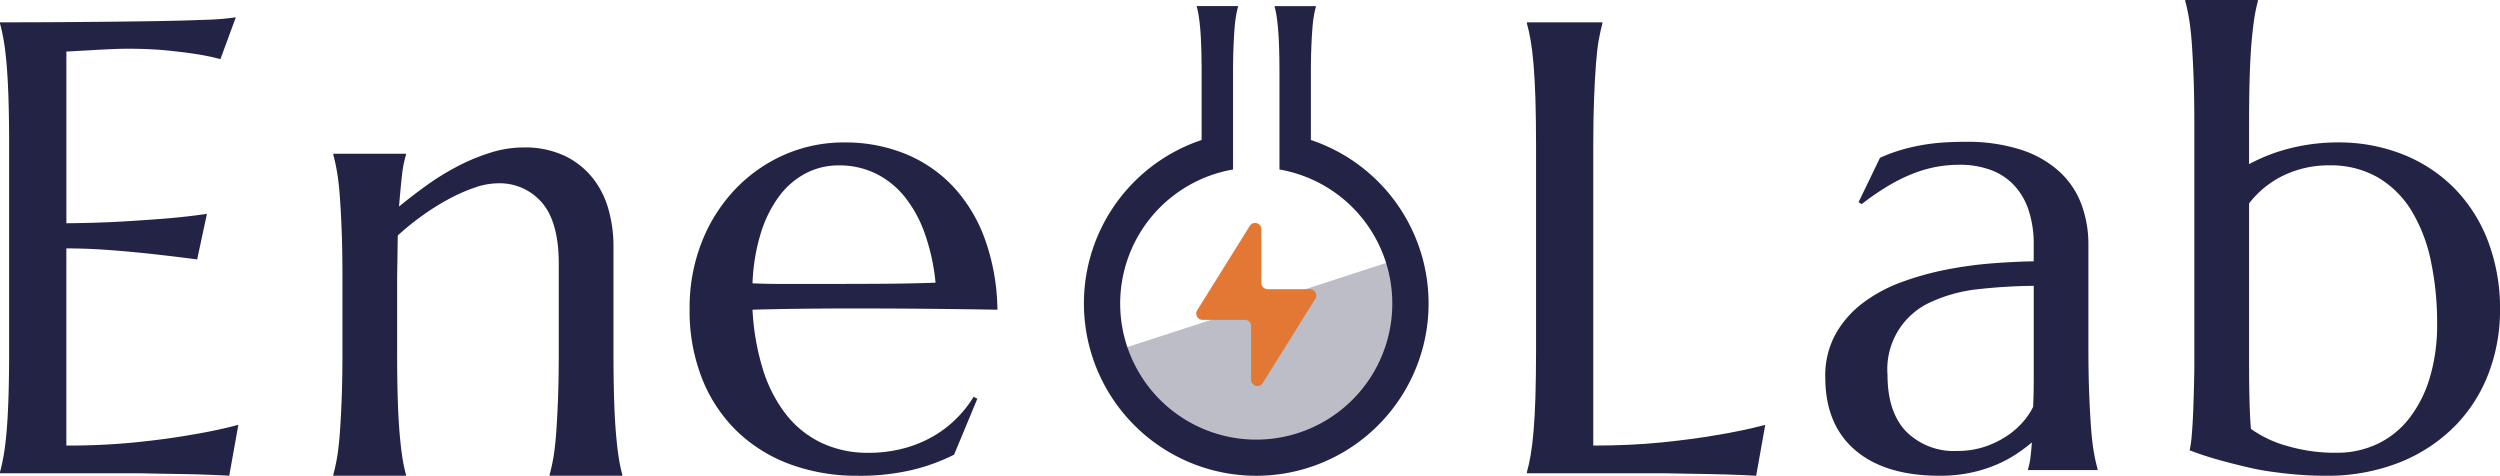 <svg xmlns="http://www.w3.org/2000/svg" width="362.163" height="68.92" viewBox="0 0 362.163 68.92"><path d="M11.32,3.188q5.625-.044,10.317-.113t8.018-.206a36.564,36.564,0,0,0,4.509-.364L31.932,8.564a33.339,33.339,0,0,0-3.508-.729q-1.731-.275-4.213-.524T18.5,7.06q-1.1,0-2.62.069t-2.938.159q-1.64.091-3.325.182V32.341q4.69-.043,8.473-.273t6.423-.455q3.1-.273,5.465-.638L28.561,37.58q-3.144-.411-6.423-.775-2.825-.316-6.149-.569t-6.377-.25V64.547a98.7,98.7,0,0,0,9.884-.456q4.51-.455,7.881-1.048,3.917-.637,7.151-1.5l-1.32,7.379q-.548-.045-1.64-.091t-2.438-.091q-1.342-.045-2.823-.068l-2.8-.045q-1.321-.024-2.346-.046t-1.481-.023H0v-.182Q.273,67.417.524,66T.957,62.5q.181-2.1.273-4.988t.092-6.764V21.09q0-3.871-.092-6.764T.957,9.315Q.774,7.2.524,5.785T0,3.416V3.234q5.694,0,11.32-.046" fill="#232346"/><path d="M80.947,38.218q0-6.013-2.414-8.838a8.081,8.081,0,0,0-6.468-2.824,10.409,10.409,0,0,0-3.281.615,24.57,24.57,0,0,0-3.734,1.64A35.183,35.183,0,0,0,61.223,31.2a37.889,37.889,0,0,0-3.6,2.916l-.091,5.967V51.109q0,3.871.091,6.764t.274,4.988q.182,2.1.409,3.508a20.938,20.938,0,0,0,.5,2.368v.183H48.287v-.183a24.187,24.187,0,0,0,.523-2.368q.25-1.412.41-3.508t.274-4.988q.113-2.892.113-6.764V40.085q0-3.87-.113-6.764t-.274-4.988q-.161-2.094-.41-3.508t-.523-2.368v-.183H58.809v.183a15.548,15.548,0,0,0-.569,2.892q-.206,1.755-.433,4.578,1.866-1.548,4.031-3.1a37.23,37.23,0,0,1,4.487-2.756,29.015,29.015,0,0,1,4.737-1.958,15.891,15.891,0,0,1,4.738-.751,13.5,13.5,0,0,1,6.035,1.229,11.621,11.621,0,0,1,4.055,3.235,12.853,12.853,0,0,1,2.277,4.577,19.627,19.627,0,0,1,.706,5.216V51.109q0,3.871.091,6.764t.274,4.988q.18,2.1.409,3.508a20.961,20.961,0,0,0,.5,2.368v.183H79.626v-.183a24.157,24.157,0,0,0,.524-2.368q.25-1.412.41-3.508t.273-4.988q.114-2.892.114-6.764Z" fill="#232346"/><path d="M124.133,68.92a27.725,27.725,0,0,1-9.475-1.594,22.064,22.064,0,0,1-7.7-4.669,21.69,21.69,0,0,1-5.171-7.608A26.722,26.722,0,0,1,99.9,44.686a25.8,25.8,0,0,1,1.733-9.543,23.589,23.589,0,0,1,4.782-7.63,22.128,22.128,0,0,1,7.129-5.056,21.361,21.361,0,0,1,8.814-1.822,23.046,23.046,0,0,1,8.7,1.617A19.7,19.7,0,0,1,138,26.944a22.194,22.194,0,0,1,4.646,7.607,31.253,31.253,0,0,1,1.845,10.317q-5.148-.09-10.294-.136T123.5,44.686q-3.963,0-7.722.046t-6.764.136a35.21,35.21,0,0,0,1.482,8.564,20.544,20.544,0,0,0,3.324,6.537,14.379,14.379,0,0,0,5.148,4.168,15.611,15.611,0,0,0,6.856,1.458,19.634,19.634,0,0,0,4.986-.615,17.509,17.509,0,0,0,4.261-1.708,16.548,16.548,0,0,0,5.967-5.786l.546.274-3.371,8.108a28.17,28.17,0,0,1-5.875,2.163,32.91,32.91,0,0,1-8.2.889m-6.058-27.787q4.554,0,9.133-.022t8.313-.16a29.916,29.916,0,0,0-1.55-7.106,18.2,18.2,0,0,0-2.914-5.33,12.419,12.419,0,0,0-4.191-3.37,11.946,11.946,0,0,0-5.33-1.185,10.25,10.25,0,0,0-4.85,1.162,11.47,11.47,0,0,0-3.849,3.348,17.779,17.779,0,0,0-2.643,5.352,28.119,28.119,0,0,0-1.185,7.22q2.05.093,4.329.091Z" fill="#232346"/><path d="M230.809,64.547q5.376,0,9.885-.455t7.88-1.048q3.918-.637,7.151-1.5l-1.319,7.379q-.549-.045-1.641-.091t-2.438-.091c-.894-.031-1.837-.054-2.823-.068l-2.8-.046-2.347-.045q-1.024-.024-1.48-.023H221.2v-.182q.273-.957.525-2.369t.432-3.508q.183-2.094.273-4.988t.091-6.764V21.091q0-3.871-.091-6.765t-.273-5.01q-.182-2.12-.432-3.53t-.525-2.37V3.234H232.13v.182q-.273.958-.525,2.37t-.409,3.53q-.16,2.117-.273,5.01t-.114,6.765Z" fill="#232346"/><path d="M264.416,54.662a12.55,12.55,0,0,1,1.481-6.24,14.537,14.537,0,0,1,3.94-4.51,21.523,21.523,0,0,1,5.6-3.029,41.952,41.952,0,0,1,6.514-1.822,57.308,57.308,0,0,1,6.649-.912q3.28-.249,6.014-.295V35.53a15.593,15.593,0,0,0-.775-5.193,9.689,9.689,0,0,0-2.187-3.621,8.867,8.867,0,0,0-3.393-2.141,12.871,12.871,0,0,0-4.35-.706,19.123,19.123,0,0,0-3.235.273,18.379,18.379,0,0,0-3.3.911,24,24,0,0,0-3.6,1.732,37.853,37.853,0,0,0-4.077,2.778l-.455-.273,3.1-6.423a22.915,22.915,0,0,1,2.96-1.116,28.08,28.08,0,0,1,2.961-.706,29.212,29.212,0,0,1,3.075-.388q1.572-.112,3.3-.113a25.385,25.385,0,0,1,8.176,1.161,15.216,15.216,0,0,1,5.557,3.189,12.229,12.229,0,0,1,3.166,4.737,16.62,16.62,0,0,1,1,5.808v14.85q0,3.871.115,6.764t.273,4.988q.16,2.1.411,3.508a23.984,23.984,0,0,0,.523,2.369V68.1H293.8v-.182a9.514,9.514,0,0,0,.342-1.64q.112-.912.206-2.187a23.825,23.825,0,0,1-2.255,1.686,18.144,18.144,0,0,1-2.961,1.571,20.276,20.276,0,0,1-3.691,1.139,21.255,21.255,0,0,1-4.441.432q-7.925,0-12.252-3.712t-4.329-10.545m30.2-13.256a78.716,78.716,0,0,0-7.973.479,21.785,21.785,0,0,0-6.764,1.8A10.647,10.647,0,0,0,273.435,54.3q0,5.375,2.688,8.2a9.763,9.763,0,0,0,7.426,2.824,12.269,12.269,0,0,0,3.986-.615,13.544,13.544,0,0,0,3.187-1.549,11.455,11.455,0,0,0,2.346-2.05,10.058,10.058,0,0,0,1.459-2.163q.088-1.731.091-3.85V41.406Z" fill="#232346"/><path d="M325.812,23.778a25.663,25.663,0,0,1,6.15-2.346,28.278,28.278,0,0,1,6.7-.8,25.166,25.166,0,0,1,9.361,1.708,21.752,21.752,0,0,1,7.448,4.851,22.141,22.141,0,0,1,4.92,7.653,27.414,27.414,0,0,1,1.776,10.112,25.528,25.528,0,0,1-1.618,9.019,21.956,21.956,0,0,1-4.828,7.653,23.426,23.426,0,0,1-7.971,5.307A28.563,28.563,0,0,1,336.7,68.919c-.486,0-1.13-.015-1.936-.045s-1.693-.091-2.664-.182-2.005-.213-3.1-.365-2.157-.349-3.189-.592q-2.186-.5-4.4-1.116T317.2,65.23a15.35,15.35,0,0,0,.317-2.3q.138-1.617.206-3.485t.114-3.667q.045-1.8.045-2.892V17.81q0-3.87-.113-6.764T317.5,6.058q-.16-2.094-.411-3.508T316.566.182V0h10.523V.182a20.993,20.993,0,0,0-.5,2.368q-.228,1.413-.411,3.508t-.273,4.988q-.092,2.894-.091,6.764Zm0,28.379q0,3.69.07,6.1t.2,3.872a16.544,16.544,0,0,0,5.194,2.46,24.5,24.5,0,0,0,7.2,1,13.629,13.629,0,0,0,5.923-1.276,12.83,12.83,0,0,0,4.6-3.69,17.867,17.867,0,0,0,2.984-5.876,26.486,26.486,0,0,0,1.071-7.835,43.23,43.23,0,0,0-.912-9.133,22.831,22.831,0,0,0-2.823-7.288,14.073,14.073,0,0,0-4.875-4.806,13.75,13.75,0,0,0-7.06-1.731,15.039,15.039,0,0,0-6.47,1.412,13.886,13.886,0,0,0-5.1,4.1Z" fill="#232346"/><path d="M188.4,63.924A20.731,20.731,0,0,0,201.7,37.8L162.27,50.616A20.732,20.732,0,0,0,188.4,63.924" fill="#bdbdc7"/><path d="M189.9,20.283v-9.6q0-2.124.062-3.712t.151-2.75q.087-1.162.224-1.937a13.31,13.31,0,0,1,.289-1.3v-.1H184.65v.1a11.409,11.409,0,0,1,.275,1.3q.124.774.225,1.937t.15,2.75q.049,1.589.05,3.712v8.54h0v5.333h0v0h.008a19.71,19.71,0,1,1-6.743,0h.009V10.681q0-2.124.062-3.712t.151-2.75q.087-1.162.224-1.937c.091-.517.188-.95.287-1.3v-.1h-5.974v.1a11.886,11.886,0,0,1,.274,1.3q.125.774.226,1.937t.149,2.75q.051,1.589.051,3.712v9.6a24.965,24.965,0,1,0,15.826,0" fill="#232346"/><path d="M181.671,55.787a.909.909,0,0,0,1.253-.29l7.619-12.216h0a.91.91,0,0,0-.772-1.389v0h-6.132a.914.914,0,0,1-.909-.909V33.211a.908.908,0,0,0-1.679-.483l-7.619,12.217a.936.936,0,0,0-.138.481.911.911,0,0,0,.909.909h6.132a.911.911,0,0,1,.908.908v7.773a.916.916,0,0,0,.428.771" fill="#e27833"/></svg>
